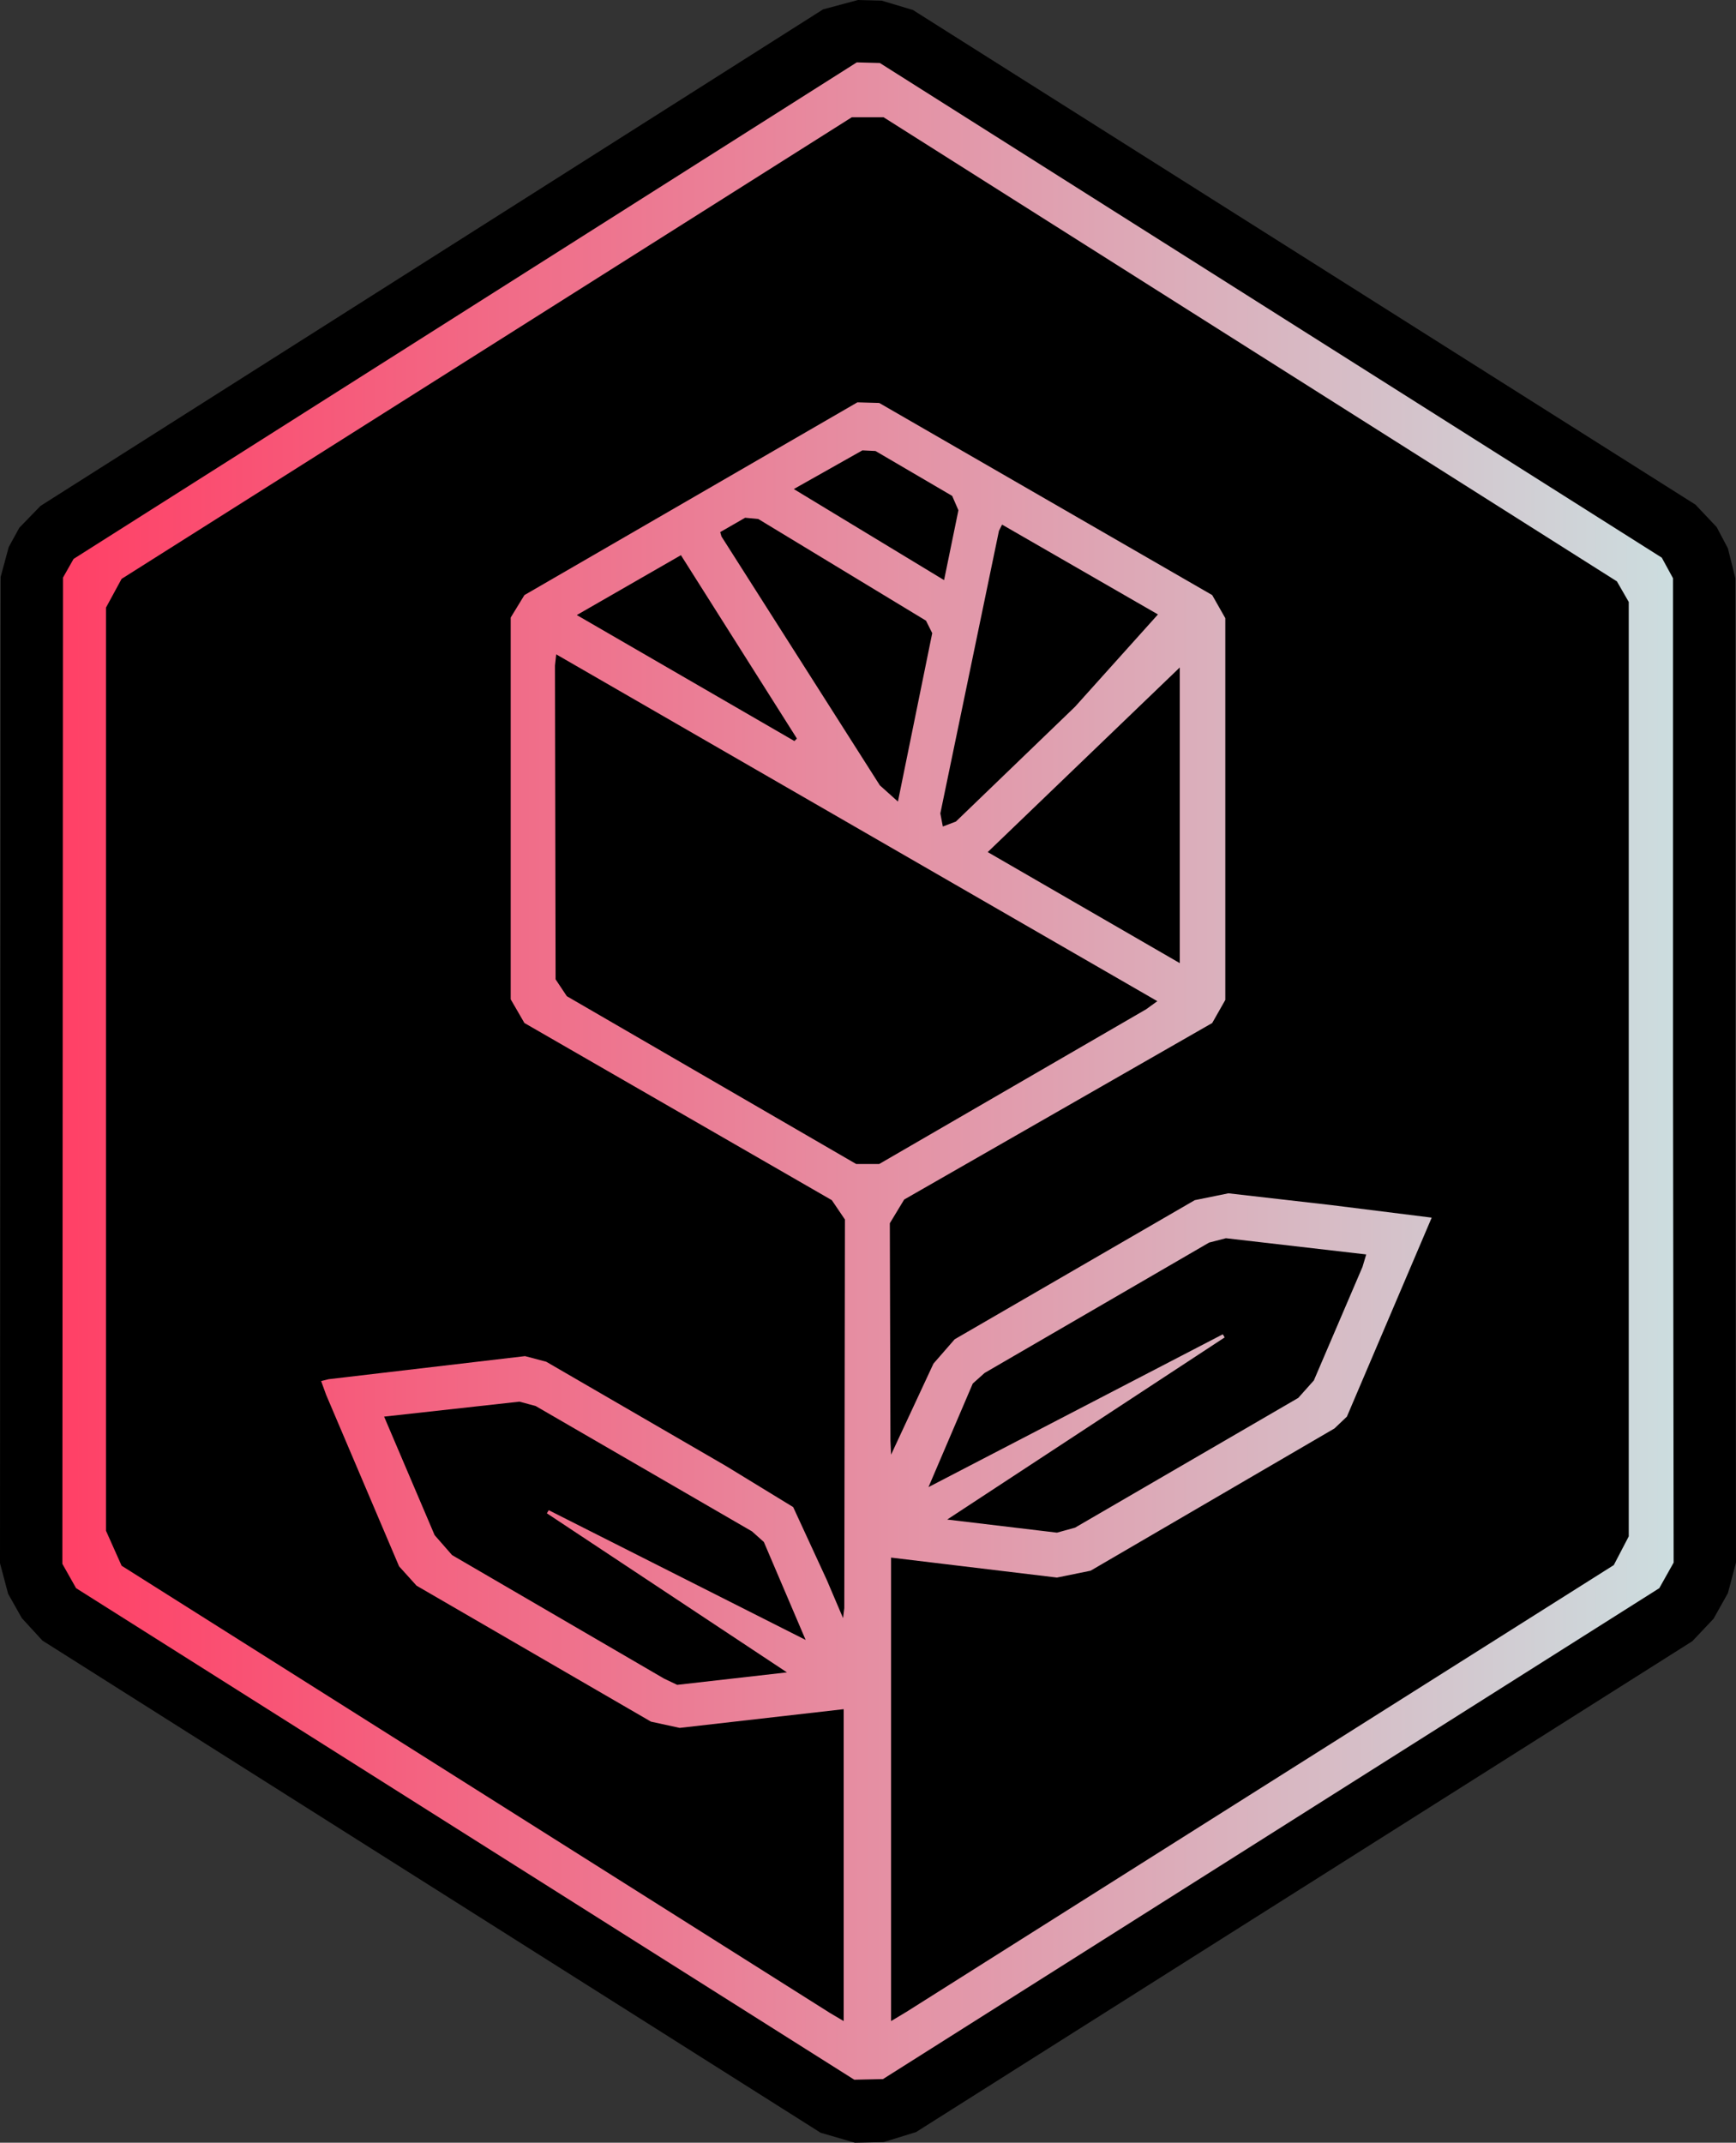 <?xml version="1.0" encoding="utf-8"?>
<!-- Generator: Adobe Illustrator 19.0.0, SVG Export Plug-In . SVG Version: 6.00 Build 0)  -->
<svg version="1.1" baseProfile="basic" xmlns="http://www.w3.org/2000/svg" xmlns:xlink="http://www.w3.org/1999/xlink" x="0px"
	 y="0px" viewBox="0 0 278.4 343.5" xml:space="preserve">
<rect x="0" y="0" width="278.4" height="343.5" fill="#333333" stroke="none"/>
<style type="text/css">
	.st0{display:none;}
	.st1{display:inline;}
	.st2{display:inline;fill:#F2F2F2;stroke:url(#XMLID_687_);stroke-width:8;stroke-linejoin:bevel;stroke-miterlimit:10;}
	.st3{display:inline;fill:#1FFF59;}
	.st4{display:inline;fill:#00A3BF;}
	.st5{fill:#FF0644;stroke:#FF0644;stroke-width:5;stroke-miterlimit:10;}
	.st6{display:inline;fill:#00A3BF;stroke:#00A3BF;stroke-width:5;stroke-miterlimit:10;}
	.st7{display:inline;fill:#1FFF59;stroke:#1FFF59;stroke-width:5;stroke-miterlimit:10;}
	.st8{display:inline;fill:#FF0466;stroke:#FF0466;stroke-width:5;stroke-miterlimit:10;}
	.st9{display:inline;fill:#FF0466;}
	.st10{display:inline;fill:#FFFFFF;}
	.st11{display:inline;fill:#FF0000;}
	.st12{display:inline;fill:url(#XMLID_688_);}
	.st13{fill:url(#XMLID_689_);}
	.st14{fill:#FFFFFF;}
	.st15{fill:url(#XMLID_690_);}
	.st16{fill:url(#XMLID_691_);}
	.st17{fill:url(#XMLID_692_);}
	.st18{fill:url(#XMLID_693_);}
	.st19{fill:url(#XMLID_694_);}
	.st20{fill:url(#XMLID_695_);}
	.st21{fill:url(#XMLID_696_);}
	.st22{fill:url(#XMLID_697_);}
	.st23{fill:url(#XMLID_698_);}
	.st24{fill:url(#XMLID_699_);}
	.st25{fill:url(#XMLID_700_);}
	.st26{fill:url(#XMLID_701_);}
</style>
<g id="Layer_2" class="st0">
	<path id="XMLID_53_" class="st1" d="M2157.5-1028.7h-94.2c-24.5,0-44.3-19.8-44.3-44.3v-134.4c0-24.5,19.8-44.3,44.3-44.3h94.2
		c24.5,0,44.3,19.8,44.3,44.3v134.4C2201.8-1048.5,2182-1028.7,2157.5-1028.7z"/>
	<rect id="XMLID_54_" x="2104.9" y="-1043.4" class="st1" width="7.6" height="55.2"/>
	<linearGradient id="XMLID_687_" gradientUnits="userSpaceOnUse" x1="2108.816" y1="-1323.613" x2="2108.816" y2="-959.183">
		<stop  offset="0" style="stop-color:#FF0466"/>
		<stop  offset="9.677419e-002" style="stop-color:#FE0D67"/>
		<stop  offset="1" style="stop-color:#EDFF76"/>
	</linearGradient>
	<polygon id="XMLID_65_" class="st2" points="1959.8,-1230.8 2108.8,-1320.2 2257.8,-1230.8 2257.8,-1052 2108.8,-962.6 
		1959.8,-1052 	"/>
</g>
<g id="Layer_1" class="st0">
	<g id="XMLID_13_">
		<path id="XMLID_7_" class="st3" d="M-1325.8-1432.4c2.8-28.7,5.5-57.4,8.3-86.1c16.6-3.6,33.1-7.1,49.7-10.7v10.4
			c-13.8,2.8-27.6,5.5-41.4,8.3c2,7,4,14,6,21c10.3,1.1,20.7,2.3,31,3.4v10.4c-11.9,3.2-23.8,6.3-35.7,9.5
			c-2.1,11.2-4.2,22.5-6.2,33.7H-1325.8z"/>
		<path id="XMLID_6_" class="st4" d="M-1351.8-1494.4c2.8-28.7,5.5-57.4,8.3-86.1c16.6-3.6,33.1-7.1,49.7-10.7v10.4
			c-13.8,2.8-27.6,5.5-41.4,8.3c2,7,4,14,6,21c10.3,1.1,20.7,2.3,31,3.4v10.4c-11.9,3.2-23.8,6.3-35.7,9.5
			c-2.1,11.2-4.2,22.5-6.2,33.7H-1351.8z"/>
		<g id="XMLID_10_" class="st1">
			<path id="XMLID_11_" class="st5" d="M-1446.3-1445.5l-35-94c6-3.7,12-7.4,18.1-11.2c7,28.9,14,57.8,20.9,86.8
				c3.6,5.3,7.2,10.6,10.7,15.9c1.2-32.1,2.5-64.2,3.7-96.3c5.5,2.4,11.1,4.9,16.6,7.3c7,20.8,14,41.6,21,62.3
				c2.4-3.1,4.9-6.2,7.3-9.3c3.2-16.6,6.4-33.1,9.7-49.7c4-5.5,8-11,12-16.6l-17.7,98.7l-12,1.1l-28.1-74.9l-0.8,0.1
				c-2.8,27.1-5.6,54.2-8.3,81.3C-1434.2-1444.5-1440.3-1445-1446.3-1445.5z"/>
		</g>
		<path id="XMLID_3_" class="st6" d="M-1373.5-1565.5c0.1,1.4-10.7,0.2-16.3,6.5c-4.8,5.4-3.8,14-4.2,14c-0.4,0,1.6-6.6-1.2-11.7
			c-4.5-8.1-19.4-8.4-19.3-8.8c0.1-0.4,14.7,4.7,20-0.8c5.2-5.5-0.6-19.4,0.5-19.7c1.1-0.3,3.1,14,12.5,18.3
			C-1377.6-1565.9-1373.6-1566.3-1373.5-1565.5z"/>
		<path id="XMLID_4_" class="st7" d="M-1390.5-1432.5c0.1,1.4-10.7,0.2-16.3,6.5c-4.8,5.4-3.8,14-4.2,14c-0.4,0,1.6-6.6-1.2-11.7
			c-4.5-8.1-19.4-8.4-19.3-8.8c0.1-0.4,14.7,4.7,20-0.8c5.2-5.5-0.6-19.4,0.5-19.7c1.1-0.3,3.1,14,12.5,18.3
			C-1394.6-1432.9-1390.6-1433.3-1390.5-1432.5z"/>
		<path id="XMLID_5_" class="st8" d="M-1328.5-1462.5c0.1,1.4-10.7,0.2-16.3,6.5c-4.8,5.4-3.8,14-4.2,14c-0.4,0,1.6-6.6-1.2-11.7
			c-4.5-8.1-19.4-8.4-19.3-8.8c0.1-0.4,14.7,4.7,20-0.8c5.2-5.5-0.6-19.4,0.5-19.7c1.1-0.3,3.1,14,12.5,18.3
			C-1332.6-1462.9-1328.6-1463.3-1328.5-1462.5z"/>
	</g>
	<polygon id="XMLID_64_" class="st9" points="1979,-1589 1526,-1589 1526,-2042 1979,-2042 1979,-1589 	"/>
	<path id="XMLID_149_" class="st9" d="M2110.9-592.8l0.1,78.4l-2.3,4.1l-124.5,78.7l-4.6,0.1l-124.7-78.9l-2.2-3.9l0.1-158.1l1.7-3
		l125.6-79.5l3.7,0.1l125.4,79.3l1.8,3.3L2110.9-592.8L2110.9-592.8z M1985.5-515.2v74.3l2.5-1.5l113.4-71.6l2.4-4.6l0-149.8
		l-1.9-3.3l-117.7-74.4l-5.1,0l-117.1,74l-2.5,4.6l0,148l2.5,5.6l113.6,71.7l2.2,1.3v-49.9l-26.3,3l-4.6-1l-37.6-21.8l-2.8-3.1
		l-11.7-27.5l-0.8-2.2l1.2-0.3l31.5-3.7l3.4,0.9l28.8,16.7l10.8,6.6l5.4,11.7l2.6,6.1l0.2-1.6l0.1-62.3l-2.1-3.1l-49.4-28.5
		l-2.2-3.8l0-61.2l2.2-3.6l53.4-30.9l3.5,0.1l53.4,30.8l2.1,3.7l0,61.2l-2.1,3.7l-49.4,28.5l-2.3,3.8l0.1,34.9l0.1,2.2l6.8-14.6
		l3.4-3.9l38.5-22.3l5.4-1.1l16.6,1.9l16,2l-13.6,31.9l-2,1.9l-39.1,22.8l-5.4,1.1L1985.5-515.2L1985.5-515.2z M1931.8-660.1
		l-0.2,1.8l0.1,50.3l1.8,2.7l46.4,26.9l3.7,0l42.8-24.8l1.8-1.3L1931.8-660.1L1931.8-660.1z M1994.5-521.3l17.6,2.1l2.9-0.8
		l35.8-20.8l2.5-2.8l7.8-18.2l0.6-2l-22.5-2.6l-2.7,0.7l-36,20.9l-1.9,1.7l-7.1,16.6l47.2-24.5l0.3,0.5L1994.5-521.3L1994.5-521.3z
		 M1904.2-537.8l8.1,19l2.8,3.2l34,19.8l2.1,1l17.6-2l-38.5-25.5l0.3-0.5l41.2,20.8l-6.7-15.7l-1.9-1.7l-34.7-20.1l-2.6-0.7
		L1904.2-537.8L1904.2-537.8z M2028.3-666.4l-25-14.4l-0.5,1l-9.4,45.3l0.4,2.1l2.1-0.8l19.1-18.4L2028.3-666.4L2028.3-666.4z
		 M2031.8-657.9l-30.8,29.6l30.8,17.8V-657.9L2031.8-657.9z M1958.1-679.6l0.2,0.7l25.4,39.9l2.9,2.6l5.5-27l-1-2l-26.9-16.3
		l-2.1-0.2L1958.1-679.6L1958.1-679.6z M1935.1-666.3l34.9,20.2l0.4-0.4l-18.7-29.3L1935.1-666.3L1935.1-666.3z M1993.9-671.9
		l2.3-11.2l-1-2.3l-12.3-7.2l-2.1-0.1l-11,6.2L1993.9-671.9L1993.9-671.9z"/>
	<polygon id="XMLID_148_" class="st10" points="1985.5,-515.2 2011.8,-512 2017.2,-513.1 2056.4,-535.9 2058.4,-537.8 
		2071.9,-569.7 2056,-571.7 2039.4,-573.6 2034.1,-572.5 1995.6,-550.1 1992.2,-546.2 1985.4,-531.6 1985.3,-533.9 1985.2,-568.8 
		1987.6,-572.6 2037,-601 2039.1,-604.7 2039.1,-665.9 2037,-669.6 1983.6,-700.4 1980.1,-700.5 1926.6,-669.6 1924.4,-666 
		1924.4,-604.8 1926.7,-600.9 1976.1,-572.5 1978.2,-569.4 1978.2,-507.1 1978,-505.5 1975.4,-511.6 1969.9,-523.4 1959.2,-530 
		1930.3,-546.7 1926.9,-547.6 1895.4,-543.9 1894.2,-543.6 1895,-541.4 1906.7,-513.8 1909.5,-510.7 1947.1,-488.9 1951.7,-487.9 
		1978,-490.9 1978,-440.9 1975.8,-442.3 1862.2,-514 1859.7,-519.6 1859.7,-667.5 1862.1,-672.1 1979.2,-746.1 1984.3,-746.2 
		2102,-671.7 2103.8,-668.4 2103.8,-518.6 2101.4,-514.1 1988,-442.4 1985.5,-440.9 1985.5,-515.2 	"/>
	<polygon id="XMLID_147_" class="st10" points="1931.8,-660.1 2028.3,-604.4 2026.4,-603.1 1983.6,-578.4 1979.9,-578.4 
		1933.5,-605.3 1931.7,-608 1931.6,-658.2 1931.8,-660.1 	"/>
	<polygon id="XMLID_146_" class="st10" points="1994.5,-521.3 2039,-550.5 2038.7,-551 1991.5,-526.6 1998.5,-543.2 2000.4,-544.9 
		2036.4,-565.8 2039.1,-566.5 2061.6,-563.9 2060.9,-561.8 2053.2,-543.6 2050.7,-540.8 2014.9,-520 2012,-519.2 1994.5,-521.3 	"/>
	<polygon id="XMLID_145_" class="st10" points="1904.2,-537.8 1925.8,-540.4 1928.5,-539.6 1963.1,-519.5 1965,-517.8 
		1971.7,-502.1 1930.5,-522.9 1930.2,-522.4 1968.8,-496.9 1951.1,-494.9 1949,-495.9 1915.1,-515.7 1912.3,-518.8 1904.2,-537.8 	
		"/>
	<polygon id="XMLID_144_" class="st10" points="2028.3,-666.4 2015.1,-651.7 1996,-633.3 1993.8,-632.4 1993.4,-634.5 
		2002.8,-679.8 2003.3,-680.8 2028.3,-666.4 	"/>
	<polygon id="XMLID_143_" class="st10" points="2031.8,-657.9 2031.8,-610.5 2001,-628.3 2031.8,-657.9 	"/>
	<polygon id="XMLID_142_" class="st10" points="1958.1,-679.6 1962.1,-681.8 1964.2,-681.6 1991.1,-665.4 1992.1,-663.4 
		1986.6,-636.4 1983.7,-639 1958.3,-678.9 1958.1,-679.6 	"/>
	<polygon id="XMLID_141_" class="st10" points="1935.1,-666.3 1951.8,-676 1970.4,-646.6 1970,-646.2 1935.1,-666.3 	"/>
	<polygon id="XMLID_140_" class="st10" points="1993.9,-671.9 1969.9,-686.4 1980.9,-692.7 1982.9,-692.6 1995.3,-685.4 
		1996.2,-683.1 1993.9,-671.9 	"/>
	<path id="XMLID_75_" class="st10" d="M1753.9-1700.7v89.4l-0.4,55.3l273.7,25.3l96.9-312.9l-8.4-178.1l-84.2-52.9l-253.3-6.6
		l-128.1,24.7l-181.1-4.2l-81.8,98.1l58.4,154.6l48.1,255.1l250.9-6.6l0.4-51.7v-60.1l-31.7,3.7l-5.5-1.2l-45.2-26.3l-3.4-3.8
		l-14.1-33.1l-0.9-2.6l1.4-0.4l38-4.5l4.1,1.1l34.7,20.1l13,8l6.5,14.1l3.2,7.4l0.3-1.9l0.1-74.9l-2.6-3.7l-59.5-34.2l-2.7-4.6
		l0-73.7l2.6-4.4l64.3-37.1l4.2,0.1l64.3,37.1l2.5,4.4l0,73.7l-2.6,4.4l-59.4,34.2l-2.8,4.6l0.1,42l0.1,2.7l8.1-17.5l4.1-4.7
		l46.3-26.9l6.4-1.3l19.9,2.3l19.2,2.4l-16.3,38.4l-2.4,2.3l-47.1,27.4l-6.5,1.3L1753.9-1700.7L1753.9-1700.7z M1689.3-1875
		l-0.3,2.2l0.1,60.5l2.2,3.2l55.8,32.4l4.5,0l51.5-29.8l2.2-1.5L1689.3-1875L1689.3-1875L1689.3-1875z M1764.6-1708l21.2,2.5l3.5-1
		l43.1-25l3-3.4l9.3-21.9l0.8-2.5l-27-3.2l-3.2,0.9l-43.3,25.2l-2.3,2l-8.5,20l56.9-29.4l0.3,0.6L1764.6-1708L1764.6-1708
		L1764.6-1708z M1656-1727.9l9.7,22.8l3.3,3.8l40.9,23.8l2.5,1.1l21.2-2.4l-46.4-30.6l0.4-0.6l49.5,25l-8.1-19l-2.2-2l-41.7-24.2
		l-3.2-0.9L1656-1727.9L1656-1727.9L1656-1727.9z M1805.4-1882.7l-30.1-17.4l-0.6,1.2l-11.3,54.5l0.5,2.5l2.6-1l23-22.2
		L1805.4-1882.7L1805.4-1882.7L1805.4-1882.7z M1809.6-1872.4l-37.1,35.6l37.1,21.4V-1872.4L1809.6-1872.4L1809.6-1872.4z
		 M1720.9-1898.5l0.2,0.9l30.6,48l3.5,3.1l6.7-32.5l-1.2-2.4l-32.4-19.6l-2.5-0.3L1720.9-1898.5L1720.9-1898.5L1720.9-1898.5z
		 M1693.2-1882.6l42,24.3l0.5-0.5l-22.4-35.3L1693.2-1882.6L1693.2-1882.6L1693.2-1882.6z M1764-1889.3l2.8-13.5l-1.1-2.7l-14.8-8.6
		l-2.5-0.2l-13.2,7.5L1764-1889.3L1764-1889.3L1764-1889.3z"/>
	<polygon id="XMLID_113_" class="st11" points="1473.6,-803.8 1499.9,-800.6 1505.3,-801.7 1544.4,-824.5 1546.4,-826.4 
		1560,-858.3 1544,-860.2 1527.5,-862.1 1522.1,-861.1 1483.6,-838.7 1480.2,-834.8 1473.5,-820.2 1473.4,-822.4 1473.3,-857.3 
		1475.6,-861.2 1525,-889.6 1527.2,-893.3 1527.1,-954.5 1525.1,-958.2 1471.6,-989 1468.1,-989.1 1414.7,-958.2 1412.5,-954.6 
		1412.5,-893.4 1414.8,-889.5 1464.2,-861.1 1466.3,-858 1466.3,-795.7 1466,-794.1 1463.4,-800.2 1458,-812 1447.2,-818.6 
		1418.4,-835.3 1415,-836.2 1383.5,-832.5 1382.3,-832.2 1383.1,-830 1394.8,-802.4 1397.6,-799.3 1435.2,-777.5 1439.8,-776.4 
		1466.1,-779.5 1466.1,-729.5 1463.9,-730.8 1350.3,-802.6 1347.8,-808.2 1347.8,-956.1 1350.2,-960.7 1467.3,-1034.7 
		1472.3,-1034.8 1590.1,-960.3 1591.9,-957 1591.9,-807.2 1589.5,-802.6 1476.1,-731 1473.6,-729.5 1473.6,-803.8 	"/>
	<polygon id="XMLID_111_" class="st11" points="1419.9,-948.7 1516.3,-893 1514.5,-891.7 1471.7,-867 1467.9,-867 1421.5,-893.9 
		1419.7,-896.6 1419.7,-946.8 1419.9,-948.7 	"/>
	<polygon id="XMLID_109_" class="st11" points="1482.5,-809.9 1527.1,-839.1 1526.8,-839.6 1479.5,-815.2 1486.6,-831.8 
		1488.5,-833.4 1524.5,-854.3 1527.2,-855.1 1549.6,-852.4 1549,-850.4 1541.2,-832.2 1538.8,-829.4 1503,-808.6 1500.1,-807.8 
		1482.5,-809.9 	"/>
	<polygon id="XMLID_107_" class="st11" points="1392.3,-826.4 1413.9,-829 1416.5,-828.2 1451.2,-808.1 1453.1,-806.4 
		1459.8,-790.7 1418.6,-811.5 1418.3,-810.9 1456.8,-785.5 1439.2,-783.5 1437.1,-784.5 1403.1,-804.2 1400.4,-807.4 1392.3,-826.4 
			"/>
	<polygon id="XMLID_105_" class="st11" points="1516.4,-955 1503.2,-940.3 1484,-921.9 1481.9,-921 1481.5,-923.1 1490.9,-968.4 
		1491.4,-969.4 1516.4,-955 	"/>
	<polygon id="XMLID_100_" class="st11" points="1519.9,-946.5 1519.9,-899.1 1489.1,-916.9 1519.9,-946.5 	"/>
	<polygon id="XMLID_98_" class="st11" points="1446.2,-968.2 1450.1,-970.4 1452.2,-970.2 1479.2,-954 1480.2,-951.9 1474.7,-924.9 
		1471.8,-927.5 1446.4,-967.5 1446.2,-968.2 	"/>
	<polygon id="XMLID_96_" class="st11" points="1423.2,-954.9 1439.8,-964.5 1458.5,-935.2 1458.1,-934.8 1423.2,-954.9 	"/>
	<polygon id="XMLID_94_" class="st11" points="1482,-960.5 1458,-975 1468.9,-981.3 1471,-981.2 1483.3,-974 1484.3,-971.7 
		1482,-960.5 	"/>
	<path id="XMLID_93_" class="st11" d="M1506.6-588"/>
	<path id="XMLID_92_" class="st11" d="M1449.8-488.5"/>
	<linearGradient id="XMLID_688_" gradientUnits="userSpaceOnUse" x1="1986.701" y1="-1140.66" x2="2230.858" y2="-1140.66">
		<stop  offset="0" style="stop-color:#FF0466"/>
		<stop  offset="9.677419e-002" style="stop-color:#FE0D67"/>
		<stop  offset="1" style="stop-color:#EDFF76"/>
	</linearGradient>
	<polygon id="XMLID_91_" class="st12" points="2112.5,-1062.3 2138.8,-1059.1 2144.2,-1060.2 2183.4,-1083 2185.4,-1084.9 
		2199,-1116.8 2183,-1118.8 2166.4,-1120.7 2161.1,-1119.6 2122.6,-1097.2 2119.2,-1093.3 2112.4,-1078.7 2112.3,-1081 
		2112.3,-1115.9 2114.6,-1119.7 2164,-1148.1 2166.1,-1151.8 2166.1,-1213 2164,-1216.7 2110.6,-1247.5 2107.1,-1247.6 
		2053.6,-1216.7 2051.5,-1213.1 2051.5,-1151.9 2053.7,-1148 2103.1,-1119.6 2105.3,-1116.5 2105.2,-1054.2 2105,-1052.6 
		2102.4,-1058.7 2096.9,-1070.5 2086.2,-1077.1 2057.3,-1093.8 2054,-1094.7 2022.4,-1091 2021.2,-1090.7 2022,-1088.5 
		2033.7,-1060.9 2036.5,-1057.8 2074.1,-1036 2078.7,-1035 2105,-1038 2105,-988 2102.8,-989.4 1989.2,-1061.1 1986.7,-1066.7 
		1986.7,-1214.6 1989.2,-1219.2 2106.2,-1293.2 2111.3,-1293.3 2229,-1218.8 2230.9,-1215.5 2230.9,-1065.7 2228.4,-1061.2 
		2115,-989.5 2112.5,-988 2112.5,-1062.3 	"/>
	<polygon id="XMLID_66_" class="st9" points="2058.8,-1207.2 2155.3,-1151.5 2153.4,-1150.2 2110.6,-1125.5 2106.9,-1125.5 
		2060.5,-1152.4 2058.7,-1155.1 2058.6,-1205.3 2058.8,-1207.2 	"/>
	<polygon id="XMLID_63_" class="st9" points="2121.5,-1068.4 2166,-1097.6 2165.7,-1098.1 2118.5,-1073.7 2125.5,-1090.3 
		2127.4,-1092 2163.5,-1112.9 2166.1,-1113.6 2188.6,-1111 2187.9,-1108.9 2180.2,-1090.7 2177.7,-1087.9 2141.9,-1067.1 
		2139.1,-1066.3 2121.5,-1068.4 	"/>
	<polygon id="XMLID_62_" class="st9" points="2031.2,-1084.9 2052.8,-1087.5 2055.5,-1086.7 2090.1,-1066.6 2092,-1064.9 
		2098.7,-1049.2 2057.5,-1070 2057.2,-1069.5 2095.8,-1044 2078.1,-1042 2076,-1043 2042.1,-1062.7 2039.3,-1065.9 2031.2,-1084.9 	
		"/>
	<polygon id="XMLID_61_" class="st9" points="2155.3,-1213.5 2142.1,-1198.8 2123,-1180.4 2120.9,-1179.5 2120.4,-1181.6 
		2129.8,-1226.9 2130.3,-1227.9 2155.3,-1213.5 	"/>
	<polygon id="XMLID_60_" class="st9" points="2158.8,-1205 2158.8,-1157.6 2128,-1175.4 2158.8,-1205 	"/>
	<polygon id="XMLID_59_" class="st9" points="2085.1,-1226.7 2089.1,-1228.9 2091.2,-1228.7 2118.1,-1212.5 2119.1,-1210.5 
		2113.6,-1183.5 2110.7,-1186.1 2085.3,-1226 2085.1,-1226.7 	"/>
	<polygon id="XMLID_58_" class="st9" points="2062.1,-1213.4 2078.8,-1223.1 2097.4,-1193.7 2097,-1193.3 2062.1,-1213.4 	"/>
	<polygon id="XMLID_57_" class="st9" points="2121,-1219 2096.9,-1233.5 2107.9,-1239.8 2110,-1239.7 2122.3,-1232.5 
		2123.2,-1230.2 2121,-1219 	"/>
	<path id="XMLID_46_" class="st9" d="M1930.3-1582.6h-362v-362h362V-1582.6L1930.3-1582.6z M1575.6-1589.9h347.5v-347.5h-347.5
		V-1589.9L1575.6-1589.9z"/>
	<rect id="XMLID_45_" x="1542.3" y="-1985.7" class="st10" width="60" height="408.5"/>
	<rect id="XMLID_49_" x="1529.8" y="-1996.2" class="st10" width="432" height="62.5"/>
	<rect id="XMLID_50_" x="1907.3" y="-2016.2" class="st10" width="103" height="444.5"/>
	<rect id="XMLID_51_" x="1753.7" y="-1601.2" class="st10" width="201.1" height="52.5"/>
	<rect id="XMLID_52_" x="1553.5" y="-1631" class="st10" width="191.1" height="77.7"/>
</g>
<g id="Layer_3">
	<linearGradient id="XMLID_689_" gradientUnits="userSpaceOnUse" x1="-1407" y1="-900.269" x2="-1128.631" y2="-900.269">
		<stop  offset="0" style="stop-color:#FF0466"/>
		<stop  offset="9.677419e-002" style="stop-color:#FE0D67"/>
		<stop  offset="1" style="stop-color:#EDFF76"/>
	</linearGradient>
	<polygon id="XMLID_31_" class="st13" points="-1275.4,-730.1 -1400.2,-809 -1403.5,-812.6 -1405.7,-816.5 -1407,-821.4 
		-1406.9,-979.5 -1405.6,-984.3 -1403.9,-987.4 -1400.5,-990.9 -1275,-1070.5 -1269.4,-1072 -1265.6,-1071.9 -1260.6,-1070.4 
		-1135.1,-991.1 -1131.7,-987.5 -1129.9,-984.1 -1128.7,-979.3 -1128.7,-899.9 -1128.6,-821.5 -1129.9,-816.6 -1132.2,-812.5 
		-1135.6,-808.9 -1260.1,-730.2 -1265.3,-728.6 -1269.9,-728.5 	"/>
	<path id="XMLID_55_" class="st14" d="M-1138.7-899.9l0.1,78.4l-2.3,4.1l-124.5,78.7l-4.6,0.1l-124.7-78.9l-2.2-3.9l0.1-158.1l1.7-3
		l125.6-79.5l3.7,0.1l125.4,79.3l1.8,3.3L-1138.7-899.9L-1138.7-899.9z M-1264.1-822.3v74.3l2.5-1.5l113.4-71.6l2.4-4.6l0-149.8
		l-1.9-3.3l-117.7-74.4l-5.1,0l-117.1,74l-2.5,4.6l0,148l2.5,5.6l113.6,71.7l2.2,1.3V-798l-26.3,3l-4.6-1l-37.6-21.8l-2.8-3.1
		l-11.7-27.5l-0.8-2.2l1.2-0.3l31.5-3.7l3.4,0.9l28.8,16.7l10.8,6.6l5.4,11.7l2.6,6.1l0.2-1.6l0.1-62.3l-2.1-3.1l-49.4-28.5
		l-2.2-3.8l0-61.2l2.2-3.6l53.4-30.9l3.5,0.1l53.4,30.8l2.1,3.7l0,61.2l-2.1,3.7l-49.4,28.5l-2.3,3.8l0.1,34.9l0.1,2.2l6.8-14.6
		l3.4-3.9l38.5-22.3l5.4-1.1l16.6,1.9l16,2l-13.6,31.9l-2,1.9l-39.1,22.8l-5.4,1.1L-1264.1-822.3L-1264.1-822.3z M-1317.8-967.1
		l-0.2,1.8l0.1,50.3l1.8,2.7l46.4,26.9l3.7,0l42.8-24.8l1.8-1.3L-1317.8-967.1L-1317.8-967.1z M-1255.1-828.4l17.6,2.1l2.9-0.8
		l35.8-20.8l2.5-2.8l7.8-18.2l0.6-2l-22.5-2.6l-2.7,0.7l-36,20.9l-1.9,1.7l-7.1,16.6l47.2-24.5l0.3,0.5L-1255.1-828.4L-1255.1-828.4
		z M-1345.4-844.9l8.1,19l2.8,3.2l34,19.8l2.1,1l17.6-2l-38.5-25.5l0.3-0.5l41.2,20.8l-6.7-15.7l-1.9-1.7l-34.7-20.1l-2.6-0.7
		L-1345.4-844.9L-1345.4-844.9z M-1221.3-973.5l-25-14.4l-0.5,1l-9.4,45.3l0.4,2.1l2.1-0.8l19.1-18.4L-1221.3-973.5L-1221.3-973.5z
		 M-1217.8-965l-30.8,29.6l30.8,17.8V-965L-1217.8-965z M-1291.5-986.7l0.2,0.7l25.4,39.9l2.9,2.6l5.5-27l-1-2l-26.9-16.3l-2.1-0.2
		L-1291.5-986.7L-1291.5-986.7z M-1314.5-973.4l34.9,20.2l0.4-0.4l-18.7-29.3L-1314.5-973.4L-1314.5-973.4z M-1255.6-979l2.3-11.2
		l-1-2.3l-12.3-7.2l-2.1-0.1l-11,6.2L-1255.6-979L-1255.6-979z"/>
</g>
<g id="Layer_3_copy">
	<polygon id="XMLID_491_" points="-948.4,-727.1 -1073.2,-806 -1076.5,-809.6 -1078.7,-813.5 -1080,-818.4 -1079.9,-976.5 
		-1078.6,-981.3 -1076.9,-984.4 -1073.5,-987.9 -948,-1067.5 -942.4,-1069 -938.6,-1068.9 -933.6,-1067.4 -808.1,-988.1 
		-804.7,-984.5 -802.9,-981.1 -801.7,-976.3 -801.7,-896.9 -801.6,-818.5 -802.9,-813.6 -805.2,-809.5 -808.6,-805.9 -933.1,-727.2 
		-938.3,-725.6 -942.9,-725.5 	"/>
	<linearGradient id="XMLID_690_" gradientUnits="userSpaceOnUse" x1="-1070" y1="-897.269" x2="-811.63" y2="-897.269">
		<stop  offset="0" style="stop-color:#FF0466"/>
		<stop  offset="9.677419e-002" style="stop-color:#FE0D67"/>
		<stop  offset="1" style="stop-color:#EDFF76"/>
	</linearGradient>
	<path id="XMLID_469_" class="st15" d="M-811.7-896.9l0.1,78.4l-2.3,4.1l-124.5,78.7l-4.6,0.1l-124.7-78.9l-2.2-3.9l0.1-158.1l1.7-3
		l125.6-79.5l3.7,0.1l125.4,79.3l1.8,3.3L-811.7-896.9L-811.7-896.9z M-937.1-819.3v74.3l2.5-1.5l113.4-71.6l2.4-4.6l0-149.8
		l-1.9-3.3l-117.7-74.4l-5.1,0l-117.1,74l-2.5,4.6l0,148l2.5,5.6l113.6,71.7l2.2,1.3V-795l-26.3,3l-4.6-1l-37.6-21.8l-2.8-3.1
		l-11.7-27.5l-0.8-2.2l1.2-0.3l31.5-3.7l3.4,0.9l28.8,16.7l10.8,6.6l5.4,11.7l2.6,6.1l0.2-1.6l0.1-62.3l-2.1-3.1l-49.4-28.5
		l-2.2-3.8l0-61.2l2.2-3.6l53.4-30.9l3.5,0.1l53.4,30.8l2.1,3.7l0,61.2l-2.1,3.7l-49.4,28.5l-2.3,3.8l0.1,34.9l0.1,2.2l6.8-14.6
		l3.4-3.9l38.5-22.3l5.4-1.1l16.6,1.9l16,2l-13.6,31.9l-2,1.9l-39.1,22.8l-5.4,1.1L-937.1-819.3L-937.1-819.3z M-990.8-964.1
		l-0.2,1.8l0.1,50.3l1.8,2.7l46.4,26.9l3.7,0l42.8-24.8l1.8-1.3L-990.8-964.1L-990.8-964.1z M-928.1-825.4l17.6,2.1l2.9-0.8
		l35.8-20.8l2.5-2.8l7.8-18.2l0.6-2l-22.5-2.6l-2.7,0.7l-36,20.9l-1.9,1.7l-7.1,16.6l47.2-24.5l0.3,0.5L-928.1-825.4L-928.1-825.4z
		 M-1018.4-841.9l8.1,19l2.8,3.2l34,19.8l2.1,1l17.6-2l-38.5-25.5l0.3-0.5l41.2,20.8l-6.7-15.7l-1.9-1.7l-34.7-20.1l-2.6-0.7
		L-1018.4-841.9L-1018.4-841.9z M-894.3-970.5l-25-14.4l-0.5,1l-9.4,45.3l0.4,2.1l2.1-0.8l19.1-18.4L-894.3-970.5L-894.3-970.5z
		 M-890.8-962l-30.8,29.6l30.8,17.8V-962L-890.8-962z M-964.5-983.7l0.2,0.7l25.4,39.9l2.9,2.6l5.5-27l-1-2l-26.9-16.3l-2.1-0.2
		L-964.5-983.7L-964.5-983.7z M-987.5-970.4l34.9,20.2l0.4-0.4l-18.7-29.3L-987.5-970.4L-987.5-970.4z M-928.6-976l2.3-11.2l-1-2.3
		l-12.3-7.2l-2.1-0.1l-11,6.2L-928.6-976L-928.6-976z"/>
</g>
<g id="Layer_3_copy_2">
	<polygon id="XMLID_168_" class="st14" points="-616.4,-727.1 -741.2,-806 -744.5,-809.6 -746.7,-813.5 -748,-818.4 -747.9,-976.5 
		-746.6,-981.3 -744.9,-984.4 -741.5,-987.9 -616,-1067.5 -610.4,-1069 -606.6,-1068.9 -601.6,-1067.4 -476.1,-988.1 -472.7,-984.5 
		-470.9,-981.1 -469.7,-976.3 -469.7,-896.9 -469.6,-818.5 -470.9,-813.6 -473.2,-809.5 -476.6,-805.9 -601.1,-727.2 -606.3,-725.6 
		-610.9,-725.5 	"/>
	<linearGradient id="XMLID_691_" gradientUnits="userSpaceOnUse" x1="-738" y1="-897.269" x2="-479.63" y2="-897.269">
		<stop  offset="0" style="stop-color:#FF0466"/>
		<stop  offset="9.677419e-002" style="stop-color:#FE0D67"/>
		<stop  offset="1" style="stop-color:#EDFF76"/>
	</linearGradient>
	<path id="XMLID_14_" class="st16" d="M-479.7-896.9l0.1,78.4l-2.3,4.1l-124.5,78.7l-4.6,0.1l-124.7-78.9l-2.2-3.9l0.1-158.1l1.7-3
		l125.6-79.5l3.7,0.1l125.4,79.3l1.8,3.3L-479.7-896.9L-479.7-896.9z M-605.1-819.3v74.3l2.5-1.5l113.4-71.6l2.4-4.6l0-149.8
		l-1.9-3.3l-117.7-74.4l-5.1,0l-117.1,74l-2.5,4.6l0,148l2.5,5.6l113.6,71.7l2.2,1.3V-795l-26.3,3l-4.6-1l-37.6-21.8l-2.8-3.1
		l-11.7-27.5l-0.8-2.2l1.2-0.3l31.5-3.7l3.4,0.9l28.8,16.7l10.8,6.6l5.4,11.7l2.6,6.1l0.2-1.6l0.1-62.3l-2.1-3.1l-49.4-28.5
		l-2.2-3.8l0-61.2l2.2-3.6l53.4-30.9l3.5,0.1l53.4,30.8l2.1,3.7l0,61.2l-2.1,3.7l-49.4,28.5l-2.3,3.8l0.1,34.9l0.1,2.2l6.8-14.6
		l3.4-3.9l38.5-22.3l5.4-1.1l16.6,1.9l16,2l-13.6,31.9l-2,1.9l-39.1,22.8l-5.4,1.1L-605.1-819.3L-605.1-819.3z M-658.8-964.1
		l-0.2,1.8l0.1,50.3l1.8,2.7l46.4,26.9l3.7,0l42.8-24.8l1.8-1.3L-658.8-964.1L-658.8-964.1z M-596.1-825.4l17.6,2.1l2.9-0.8
		l35.8-20.8l2.5-2.8l7.8-18.2l0.6-2l-22.5-2.6l-2.7,0.7l-36,20.9l-1.9,1.7l-7.1,16.6l47.2-24.5l0.3,0.5L-596.1-825.4L-596.1-825.4z
		 M-686.4-841.9l8.1,19l2.8,3.2l34,19.8l2.1,1l17.6-2l-38.5-25.5l0.3-0.5l41.2,20.8l-6.7-15.7l-1.9-1.7l-34.7-20.1l-2.6-0.7
		L-686.4-841.9L-686.4-841.9z M-562.3-970.5l-25-14.4l-0.5,1l-9.4,45.3l0.4,2.1l2.1-0.8l19.1-18.4L-562.3-970.5L-562.3-970.5z
		 M-558.8-962l-30.8,29.6l30.8,17.8V-962L-558.8-962z M-632.5-983.7l0.2,0.7l25.4,39.9l2.9,2.6l5.5-27l-1-2l-26.9-16.3l-2.1-0.2
		L-632.5-983.7L-632.5-983.7z M-655.5-970.4l34.9,20.2l0.4-0.4l-18.7-29.3L-655.5-970.4L-655.5-970.4z M-596.6-976l2.3-11.2l-1-2.3
		l-12.3-7.2l-2.1-0.1l-11,6.2L-596.6-976L-596.6-976z"/>
</g>
<g id="Layer_3_copy_3">
	<linearGradient id="XMLID_692_" gradientUnits="userSpaceOnUse" x1="-1407" y1="-1306.269" x2="-1128.631" y2="-1306.269">
		<stop  offset="0" style="stop-color:#FF0466"/>
		<stop  offset="0.247" style="stop-color:#00FFE6"/>
		<stop  offset="0.661" style="stop-color:#FD1A68"/>
		<stop  offset="1" style="stop-color:#EDFF76"/>
	</linearGradient>
	<polygon id="XMLID_445_" class="st17" points="-1275.4,-1136.1 -1400.2,-1215 -1403.5,-1218.6 -1405.7,-1222.5 -1407,-1227.4 
		-1406.9,-1385.5 -1405.6,-1390.3 -1403.9,-1393.4 -1400.5,-1396.9 -1275,-1476.5 -1269.4,-1478 -1265.6,-1477.9 -1260.6,-1476.4 
		-1135.1,-1397.1 -1131.7,-1393.5 -1129.9,-1390.1 -1128.7,-1385.3 -1128.7,-1305.9 -1128.6,-1227.5 -1129.9,-1222.6 
		-1132.2,-1218.5 -1135.6,-1214.9 -1260.1,-1136.2 -1265.3,-1134.6 -1269.9,-1134.5 	"/>
	<path id="XMLID_423_" class="st14" d="M-1138.7-1305.9l0.1,78.4l-2.3,4.1l-124.5,78.7l-4.6,0.1l-124.7-78.9l-2.2-3.9l0.1-158.1
		l1.7-3l125.6-79.5l3.7,0.1l125.4,79.3l1.8,3.3L-1138.7-1305.9L-1138.7-1305.9z M-1264.1-1228.3v74.3l2.5-1.5l113.4-71.6l2.4-4.6
		l0-149.8l-1.9-3.3l-117.7-74.4l-5.1,0l-117.1,74l-2.5,4.6l0,148l2.5,5.6l113.6,71.7l2.2,1.3v-49.9l-26.3,3l-4.6-1l-37.6-21.8
		l-2.8-3.1l-11.7-27.5l-0.8-2.2l1.2-0.3l31.5-3.7l3.4,0.9l28.8,16.7l10.8,6.6l5.4,11.7l2.6,6.1l0.2-1.6l0.1-62.3l-2.1-3.1
		l-49.4-28.5l-2.2-3.8l0-61.2l2.2-3.6l53.4-30.9l3.5,0.1l53.4,30.8l2.1,3.7l0,61.2l-2.1,3.7l-49.4,28.5l-2.3,3.8l0.1,34.9l0.1,2.2
		l6.8-14.6l3.4-3.9l38.5-22.3l5.4-1.1l16.6,1.9l16,2l-13.6,31.9l-2,1.9l-39.1,22.8l-5.4,1.1L-1264.1-1228.3L-1264.1-1228.3z
		 M-1317.8-1373.1l-0.2,1.8l0.1,50.3l1.8,2.7l46.4,26.9l3.7,0l42.8-24.8l1.8-1.3L-1317.8-1373.1L-1317.8-1373.1z M-1255.1-1234.4
		l17.6,2.1l2.9-0.8l35.8-20.8l2.5-2.8l7.8-18.2l0.6-2l-22.5-2.6l-2.7,0.7l-36,20.9l-1.9,1.7l-7.1,16.6l47.2-24.5l0.3,0.5
		L-1255.1-1234.4L-1255.1-1234.4z M-1345.4-1250.9l8.1,19l2.8,3.2l34,19.8l2.1,1l17.6-2l-38.5-25.5l0.3-0.5l41.2,20.8l-6.7-15.7
		l-1.9-1.7l-34.7-20.1l-2.6-0.7L-1345.4-1250.9L-1345.4-1250.9z M-1221.3-1379.5l-25-14.4l-0.5,1l-9.4,45.3l0.4,2.1l2.1-0.8
		l19.1-18.4L-1221.3-1379.5L-1221.3-1379.5z M-1217.8-1371l-30.8,29.6l30.8,17.8V-1371L-1217.8-1371z M-1291.5-1392.7l0.2,0.7
		l25.4,39.9l2.9,2.6l5.5-27l-1-2l-26.9-16.3l-2.1-0.2L-1291.5-1392.7L-1291.5-1392.7z M-1314.5-1379.4l34.9,20.2l0.4-0.4l-18.7-29.3
		L-1314.5-1379.4L-1314.5-1379.4z M-1255.6-1385l2.3-11.2l-1-2.3l-12.3-7.2l-2.1-0.1l-11,6.2L-1255.6-1385L-1255.6-1385z"/>
</g>
<g id="Layer_3_copy_4">
	<polygon id="XMLID_284_" points="-948.4,-1133.1 -1073.2,-1212 -1076.5,-1215.6 -1078.7,-1219.5 -1080,-1224.4 -1079.9,-1382.5 
		-1078.6,-1387.3 -1076.9,-1390.4 -1073.5,-1393.9 -948,-1473.5 -942.4,-1475 -938.6,-1474.9 -933.6,-1473.4 -808.1,-1394.1 
		-804.7,-1390.5 -802.9,-1387.1 -801.7,-1382.3 -801.7,-1302.9 -801.6,-1224.5 -802.9,-1219.6 -805.2,-1215.5 -808.6,-1211.9 
		-933.1,-1133.2 -938.3,-1131.6 -942.9,-1131.5 	"/>
	<linearGradient id="XMLID_693_" gradientUnits="userSpaceOnUse" x1="-1070" y1="-1303.269" x2="-811.63" y2="-1303.269">
		<stop  offset="0" style="stop-color:#FF0466"/>
		<stop  offset="0.247" style="stop-color:#00FFE6"/>
		<stop  offset="0.661" style="stop-color:#FD1A68"/>
		<stop  offset="1" style="stop-color:#EDFF76"/>
	</linearGradient>
	<path id="XMLID_262_" class="st18" d="M-811.7-1302.9l0.1,78.4l-2.3,4.1l-124.5,78.7l-4.6,0.1l-124.7-78.9l-2.2-3.9l0.1-158.1
		l1.7-3l125.6-79.5l3.7,0.1l125.4,79.3l1.8,3.3L-811.7-1302.9L-811.7-1302.9z M-937.1-1225.3v74.3l2.5-1.5l113.4-71.6l2.4-4.6
		l0-149.8l-1.9-3.3l-117.7-74.4l-5.1,0l-117.1,74l-2.5,4.6l0,148l2.5,5.6l113.6,71.7l2.2,1.3v-49.9l-26.3,3l-4.6-1l-37.6-21.8
		l-2.8-3.1l-11.7-27.5l-0.8-2.2l1.2-0.3l31.5-3.7l3.4,0.9l28.8,16.7l10.8,6.6l5.4,11.7l2.6,6.1l0.2-1.6l0.1-62.3l-2.1-3.1
		l-49.4-28.5l-2.2-3.8l0-61.2l2.2-3.6l53.4-30.9l3.5,0.1l53.4,30.8l2.1,3.7l0,61.2l-2.1,3.7l-49.4,28.5l-2.3,3.8l0.1,34.9l0.1,2.2
		l6.8-14.6l3.4-3.9l38.5-22.3l5.4-1.1l16.6,1.9l16,2l-13.6,31.9l-2,1.9l-39.1,22.8l-5.4,1.1L-937.1-1225.3L-937.1-1225.3z
		 M-990.8-1370.1l-0.2,1.8l0.1,50.3l1.8,2.7l46.4,26.9l3.7,0l42.8-24.8l1.8-1.3L-990.8-1370.1L-990.8-1370.1z M-928.1-1231.4
		l17.6,2.1l2.9-0.8l35.8-20.8l2.5-2.8l7.8-18.2l0.6-2l-22.5-2.6l-2.7,0.7l-36,20.9l-1.9,1.7l-7.1,16.6l47.2-24.5l0.3,0.5
		L-928.1-1231.4L-928.1-1231.4z M-1018.4-1247.9l8.1,19l2.8,3.2l34,19.8l2.1,1l17.6-2l-38.5-25.5l0.3-0.5l41.2,20.8l-6.7-15.7
		l-1.9-1.7l-34.7-20.1l-2.6-0.7L-1018.4-1247.9L-1018.4-1247.9z M-894.3-1376.5l-25-14.4l-0.5,1l-9.4,45.3l0.4,2.1l2.1-0.8
		l19.1-18.4L-894.3-1376.5L-894.3-1376.5z M-890.8-1368l-30.8,29.6l30.8,17.8V-1368L-890.8-1368z M-964.5-1389.7l0.2,0.7l25.4,39.9
		l2.9,2.6l5.5-27l-1-2l-26.9-16.3l-2.1-0.2L-964.5-1389.7L-964.5-1389.7z M-987.5-1376.4l34.9,20.2l0.4-0.4l-18.7-29.3
		L-987.5-1376.4L-987.5-1376.4z M-928.6-1382l2.3-11.2l-1-2.3l-12.3-7.2l-2.1-0.1l-11,6.2L-928.6-1382L-928.6-1382z"/>
	<polygon id="XMLID_271_" points="-230.4,-681.1 -355.2,-760 -358.5,-763.6 -360.7,-767.5 -362,-772.4 -361.9,-930.5 -360.6,-935.3 
		-358.9,-938.4 -355.5,-941.9 -230,-1021.5 -224.4,-1023 -220.6,-1022.9 -215.6,-1021.4 -90.1,-942.1 -86.7,-938.5 -84.9,-935.1 
		-83.7,-930.3 -83.7,-850.9 -83.6,-772.5 -84.9,-767.6 -87.2,-763.5 -90.6,-759.9 -215.1,-681.2 -220.3,-679.6 -224.9,-679.5 	"/>
	<linearGradient id="XMLID_694_" gradientUnits="userSpaceOnUse" x1="-352" y1="-851.269" x2="-93.63" y2="-851.269">
		<stop  offset="0" style="stop-color:#FF0466"/>
		<stop  offset="0.247" style="stop-color:#00FFE6"/>
		<stop  offset="0.661" style="stop-color:#FD1A68"/>
		<stop  offset="1" style="stop-color:#EDFF76"/>
	</linearGradient>
	<path id="XMLID_26_" class="st19" d="M-93.7-850.9l0.1,78.4l-2.3,4.1l-124.5,78.7l-4.6,0.1l-124.7-78.9l-2.2-3.9l0.1-158.1l1.7-3
		l125.6-79.5l3.7,0.1l125.4,79.3l1.8,3.3L-93.7-850.9L-93.7-850.9z M-219.1-773.3v74.3l2.5-1.5l113.4-71.6l2.4-4.6l0-149.8l-1.9-3.3
		l-117.7-74.4l-5.1,0l-117.1,74l-2.5,4.6l0,148l2.5,5.6l113.6,71.7l2.2,1.3V-749l-26.3,3l-4.6-1l-37.6-21.8l-2.8-3.1l-11.7-27.5
		l-0.8-2.2l1.2-0.3l31.5-3.7l3.4,0.9l28.8,16.7l10.8,6.6l5.4,11.7l2.6,6.1l0.2-1.6l0.1-62.3l-2.1-3.1l-49.4-28.5l-2.2-3.8l0-61.2
		l2.2-3.6l53.4-30.9l3.5,0.1l53.4,30.8l2.1,3.7l0,61.2l-2.1,3.7l-49.4,28.5l-2.3,3.8l0.1,34.9l0.1,2.2l6.8-14.6l3.4-3.9l38.5-22.3
		l5.4-1.1l16.6,1.9l16,2l-13.6,31.9l-2,1.9l-39.1,22.8l-5.4,1.1L-219.1-773.3L-219.1-773.3z M-272.8-918.1l-0.2,1.8l0.1,50.3
		l1.8,2.7l46.4,26.9l3.7,0l42.8-24.8l1.8-1.3L-272.8-918.1L-272.8-918.1z M-210.1-779.4l17.6,2.1l2.9-0.8l35.8-20.8l2.5-2.8
		l7.8-18.2l0.6-2l-22.5-2.6l-2.7,0.7l-36,20.9l-1.9,1.7l-7.1,16.6l47.2-24.5l0.3,0.5L-210.1-779.4L-210.1-779.4z M-300.4-795.9
		l8.1,19l2.8,3.2l34,19.8l2.1,1l17.6-2l-38.5-25.5l0.3-0.5l41.2,20.8l-6.7-15.7l-1.9-1.7l-34.7-20.1l-2.6-0.7L-300.4-795.9
		L-300.4-795.9z M-176.3-924.5l-25-14.4l-0.5,1l-9.4,45.3l0.4,2.1l2.1-0.8l19.1-18.4L-176.3-924.5L-176.3-924.5z M-172.8-916
		l-30.8,29.6l30.8,17.8V-916L-172.8-916z M-246.5-937.7l0.2,0.7l25.4,39.9l2.9,2.6l5.5-27l-1-2l-26.9-16.3l-2.1-0.2L-246.5-937.7
		L-246.5-937.7z M-269.5-924.4l34.9,20.2l0.4-0.4l-18.7-29.3L-269.5-924.4L-269.5-924.4z M-210.6-930l2.3-11.2l-1-2.3l-12.3-7.2
		l-2.1-0.1l-11,6.2L-210.6-930L-210.6-930z"/>
</g>
<g id="Layer_3_copy_5">
	<polygon id="XMLID_353_" class="st14" points="-616.4,-1133.1 -741.2,-1212 -744.5,-1215.6 -746.7,-1219.5 -748,-1224.4 
		-747.9,-1382.5 -746.6,-1387.3 -744.9,-1390.4 -741.5,-1393.9 -616,-1473.5 -610.4,-1475 -606.6,-1474.9 -601.6,-1473.4 
		-476.1,-1394.1 -472.7,-1390.5 -470.9,-1387.1 -469.7,-1382.3 -469.7,-1302.9 -469.6,-1224.5 -470.9,-1219.6 -473.2,-1215.5 
		-476.6,-1211.9 -601.1,-1133.2 -606.3,-1131.6 -610.9,-1131.5 	"/>
	<linearGradient id="XMLID_695_" gradientUnits="userSpaceOnUse" x1="-738" y1="-1303.269" x2="-479.63" y2="-1303.269">
		<stop  offset="0" style="stop-color:#FF0466"/>
		<stop  offset="0.247" style="stop-color:#00FFE6"/>
		<stop  offset="0.661" style="stop-color:#FD1A68"/>
		<stop  offset="1" style="stop-color:#EDFF76"/>
	</linearGradient>
	<path id="XMLID_298_" class="st20" d="M-479.7-1302.9l0.1,78.4l-2.3,4.1l-124.5,78.7l-4.6,0.1l-124.7-78.9l-2.2-3.9l0.1-158.1
		l1.7-3l125.6-79.5l3.7,0.1l125.4,79.3l1.8,3.3L-479.7-1302.9L-479.7-1302.9z M-605.1-1225.3v74.3l2.5-1.5l113.4-71.6l2.4-4.6
		l0-149.8l-1.9-3.3l-117.7-74.4l-5.1,0l-117.1,74l-2.5,4.6l0,148l2.5,5.6l113.6,71.7l2.2,1.3v-49.9l-26.3,3l-4.6-1l-37.6-21.8
		l-2.8-3.1l-11.7-27.5l-0.8-2.2l1.2-0.3l31.5-3.7l3.4,0.9l28.8,16.7l10.8,6.6l5.4,11.7l2.6,6.1l0.2-1.6l0.1-62.3l-2.1-3.1
		l-49.4-28.5l-2.2-3.8l0-61.2l2.2-3.6l53.4-30.9l3.5,0.1l53.4,30.8l2.1,3.7l0,61.2l-2.1,3.7l-49.4,28.5l-2.3,3.8l0.1,34.9l0.1,2.2
		l6.8-14.6l3.4-3.9l38.5-22.3l5.4-1.1l16.6,1.9l16,2l-13.6,31.9l-2,1.9l-39.1,22.8l-5.4,1.1L-605.1-1225.3L-605.1-1225.3z
		 M-658.8-1370.1l-0.2,1.8l0.1,50.3l1.8,2.7l46.4,26.9l3.7,0l42.8-24.8l1.8-1.3L-658.8-1370.1L-658.8-1370.1z M-596.1-1231.4
		l17.6,2.1l2.9-0.8l35.8-20.8l2.5-2.8l7.8-18.2l0.6-2l-22.5-2.6l-2.7,0.7l-36,20.9l-1.9,1.7l-7.1,16.6l47.2-24.5l0.3,0.5
		L-596.1-1231.4L-596.1-1231.4z M-686.4-1247.9l8.1,19l2.8,3.2l34,19.8l2.1,1l17.6-2l-38.5-25.5l0.3-0.5l41.2,20.8l-6.7-15.7
		l-1.9-1.7l-34.7-20.1l-2.6-0.7L-686.4-1247.9L-686.4-1247.9z M-562.3-1376.5l-25-14.4l-0.5,1l-9.4,45.3l0.4,2.1l2.1-0.8l19.1-18.4
		L-562.3-1376.5L-562.3-1376.5z M-558.8-1368l-30.8,29.6l30.8,17.8V-1368L-558.8-1368z M-632.5-1389.7l0.2,0.7l25.4,39.9l2.9,2.6
		l5.5-27l-1-2l-26.9-16.3l-2.1-0.2L-632.5-1389.7L-632.5-1389.7z M-655.5-1376.4l34.9,20.2l0.4-0.4l-18.7-29.3L-655.5-1376.4
		L-655.5-1376.4z M-596.6-1382l2.3-11.2l-1-2.3l-12.3-7.2l-2.1-0.1l-11,6.2L-596.6-1382L-596.6-1382z"/>
</g>
<g id="Layer_3_copy_8">
	<linearGradient id="XMLID_696_" gradientUnits="userSpaceOnUse" x1="-420" y1="-1299.269" x2="-141.631" y2="-1299.269">
		<stop  offset="0" style="stop-color:#FF4066"/>
		<stop  offset="1" style="stop-color:#CCDDDF"/>
	</linearGradient>
	<polygon id="XMLID_258_" class="st21" points="-288.4,-1129.1 -413.2,-1208 -416.5,-1211.6 -418.7,-1215.5 -420,-1220.4 
		-419.9,-1378.5 -418.6,-1383.3 -416.9,-1386.4 -413.5,-1389.9 -288,-1469.5 -282.4,-1471 -278.6,-1470.9 -273.6,-1469.4 
		-148.1,-1390.1 -144.7,-1386.5 -142.9,-1383.1 -141.7,-1378.3 -141.7,-1298.9 -141.6,-1220.5 -142.9,-1215.6 -145.2,-1211.5 
		-148.6,-1207.9 -273.1,-1129.2 -278.3,-1127.6 -282.9,-1127.5 	"/>
	<path id="XMLID_236_" class="st14" d="M-151.7-1298.9l0.1,78.4l-2.3,4.1l-124.5,78.7l-4.6,0.1l-124.7-78.9l-2.2-3.9l0.1-158.1
		l1.7-3l125.6-79.5l3.7,0.1l125.4,79.3l1.8,3.3L-151.7-1298.9L-151.7-1298.9z M-277.1-1221.3v74.3l2.5-1.5l113.4-71.6l2.4-4.6
		l0-149.8l-1.9-3.3l-117.7-74.4l-5.1,0l-117.1,74l-2.5,4.6l0,148l2.5,5.6l113.6,71.7l2.2,1.3v-49.9l-26.3,3l-4.6-1l-37.6-21.8
		l-2.8-3.1l-11.7-27.5l-0.8-2.2l1.2-0.3l31.5-3.7l3.4,0.9l28.8,16.7l10.8,6.6l5.4,11.7l2.6,6.1l0.2-1.6l0.1-62.3l-2.1-3.1
		l-49.4-28.5l-2.2-3.8l0-61.2l2.2-3.6l53.4-30.9l3.5,0.1l53.4,30.8l2.1,3.7l0,61.2l-2.1,3.7l-49.4,28.5l-2.3,3.8l0.1,34.9l0.1,2.2
		l6.8-14.6l3.4-3.9l38.5-22.3l5.4-1.1l16.6,1.9l16,2l-13.6,31.9l-2,1.9l-39.1,22.8l-5.4,1.1L-277.1-1221.3L-277.1-1221.3z
		 M-330.8-1366.1l-0.2,1.8l0.1,50.3l1.8,2.7l46.4,26.9l3.7,0l42.8-24.8l1.8-1.3L-330.8-1366.1L-330.8-1366.1z M-268.1-1227.4
		l17.6,2.1l2.9-0.8l35.8-20.8l2.5-2.8l7.8-18.2l0.6-2l-22.5-2.6l-2.7,0.7l-36,20.9l-1.9,1.7l-7.1,16.6l47.2-24.5l0.3,0.5
		L-268.1-1227.4L-268.1-1227.4z M-358.4-1243.9l8.1,19l2.8,3.2l34,19.8l2.1,1l17.6-2l-38.5-25.5l0.3-0.5l41.2,20.8l-6.7-15.7
		l-1.9-1.7l-34.7-20.1l-2.6-0.7L-358.4-1243.9L-358.4-1243.9z M-234.3-1372.5l-25-14.4l-0.5,1l-9.4,45.3l0.4,2.1l2.1-0.8l19.1-18.4
		L-234.3-1372.5L-234.3-1372.5z M-230.8-1364l-30.8,29.6l30.8,17.8V-1364L-230.8-1364z M-304.5-1385.7l0.2,0.7l25.4,39.9l2.9,2.6
		l5.5-27l-1-2l-26.9-16.3l-2.1-0.2L-304.5-1385.7L-304.5-1385.7z M-327.5-1372.4l34.9,20.2l0.4-0.4l-18.7-29.3L-327.5-1372.4
		L-327.5-1372.4z M-268.6-1378l2.3-11.2l-1-2.3l-12.3-7.2l-2.1-0.1l-11,6.2L-268.6-1378L-268.6-1378z"/>
	<linearGradient id="XMLID_697_" gradientUnits="userSpaceOnUse" x1="-473" y1="182.731" x2="-194.631" y2="182.731">
		<stop  offset="0" style="stop-color:#FF4066"/>
		<stop  offset="1" style="stop-color:#CCDDDF"/>
	</linearGradient>
	<polygon id="XMLID_411_" class="st22" points="-341.4,352.9 -466.2,274 -469.5,270.4 -471.7,266.5 -473,261.6 -472.9,103.5 
		-471.6,98.7 -469.9,95.6 -466.5,92.1 -341,12.5 -335.4,11 -331.6,11.1 -326.6,12.6 -201.1,91.9 -197.7,95.5 -195.9,98.9 
		-194.7,103.7 -194.7,183.1 -194.6,261.5 -195.9,266.4 -198.2,270.5 -201.6,274.1 -326.1,352.8 -331.3,354.4 -335.9,354.5 	"/>
	<path id="XMLID_378_" class="st14" d="M-204.7,183.1l0.1,78.4l-2.3,4.1l-124.5,78.7l-4.6,0.1l-124.7-78.9l-2.2-3.9l0.1-158.1l1.7-3
		L-335.6,21l3.7,0.1l125.4,79.3l1.8,3.3L-204.7,183.1L-204.7,183.1z M-330.1,260.7V335l2.5-1.5l113.4-71.6l2.4-4.6l0-149.8l-1.9-3.3
		l-117.7-74.4l-5.1,0l-117.1,74l-2.5,4.6l0,148l2.5,5.6l113.6,71.7l2.2,1.3V285l-26.3,3l-4.6-1l-37.6-21.8l-2.8-3.1l-11.7-27.5
		l-0.8-2.2l1.2-0.3l31.5-3.7l3.4,0.9l28.8,16.7l10.8,6.6l5.4,11.7l2.6,6.1l0.2-1.6l0.1-62.3l-2.1-3.1l-49.4-28.5l-2.2-3.8l0-61.2
		l2.2-3.6l53.4-30.9l3.5,0.1l53.4,30.8l2.1,3.7l0,61.2l-2.1,3.7l-49.4,28.5l-2.3,3.8l0.1,34.9l0.1,2.2l6.8-14.6l3.4-3.9l38.5-22.3
		l5.4-1.1l16.6,1.9l16,2l-13.6,31.9l-2,1.9l-39.1,22.8l-5.4,1.1L-330.1,260.7L-330.1,260.7z M-383.8,115.9l-0.2,1.8l0.1,50.3
		l1.8,2.7l46.4,26.9l3.7,0l42.8-24.8l1.8-1.3L-383.8,115.9L-383.8,115.9z M-321.1,254.6l17.6,2.1l2.9-0.8l35.8-20.8l2.5-2.8
		l7.8-18.2l0.6-2l-22.5-2.6l-2.7,0.7l-36,20.9l-1.9,1.7l-7.1,16.6l47.2-24.5l0.3,0.5L-321.1,254.6L-321.1,254.6z M-411.4,238.1
		l8.1,19l2.8,3.2l34,19.8l2.1,1l17.6-2l-38.5-25.5l0.3-0.5l41.2,20.8l-6.7-15.7l-1.9-1.7l-34.7-20.1l-2.6-0.7L-411.4,238.1
		L-411.4,238.1z M-287.3,109.5l-25-14.4l-0.5,1l-9.4,45.3l0.4,2.1l2.1-0.8l19.1-18.4L-287.3,109.5L-287.3,109.5z M-283.8,118
		l-30.8,29.6l30.8,17.8V118L-283.8,118z M-357.5,96.3l0.2,0.7l25.4,39.9l2.9,2.6l5.5-27l-1-2l-26.9-16.3l-2.1-0.2L-357.5,96.3
		L-357.5,96.3z M-380.5,109.6l34.9,20.2l0.4-0.4l-18.7-29.3L-380.5,109.6L-380.5,109.6z M-321.6,104l2.3-11.2l-1-2.3l-12.3-7.2
		l-2.1-0.1l-11,6.2L-321.6,104L-321.6,104z"/>
</g>
<g id="Layer_3_copy_7">
	<polygon id="XMLID_318_" points="38.6,-1126.1 -86.2,-1205 -89.5,-1208.6 -91.7,-1212.5 -93,-1217.4 -92.9,-1375.5 -91.6,-1380.3 
		-89.9,-1383.4 -86.5,-1386.9 39,-1466.5 44.6,-1468 48.4,-1467.9 53.4,-1466.4 178.9,-1387.1 182.3,-1383.5 184.1,-1380.1 
		185.3,-1375.3 185.3,-1295.9 185.4,-1217.5 184.1,-1212.6 181.8,-1208.5 178.4,-1204.9 53.9,-1126.2 48.7,-1124.6 44.1,-1124.5 	
		"/>
	<linearGradient id="XMLID_698_" gradientUnits="userSpaceOnUse" x1="-83" y1="-1296.269" x2="175.37" y2="-1296.269">
		<stop  offset="0" style="stop-color:#FF4066"/>
		<stop  offset="1" style="stop-color:#CCDDDF"/>
	</linearGradient>
	<path id="XMLID_295_" class="st23" d="M175.3-1295.9l0.1,78.4l-2.3,4.1l-124.5,78.7l-4.6,0.1l-124.7-78.9l-2.2-3.9l0.1-158.1l1.7-3
		L44.4-1458l3.7,0.1l125.4,79.3l1.8,3.3L175.3-1295.9L175.3-1295.9z M49.9-1218.3v74.3l2.5-1.5l113.4-71.6l2.4-4.6l0-149.8l-1.9-3.3
		l-117.7-74.4l-5.1,0l-117.1,74l-2.5,4.6l0,148l2.5,5.6l113.6,71.7l2.2,1.3v-49.9l-26.3,3l-4.6-1l-37.6-21.8l-2.8-3.1l-11.7-27.5
		l-0.8-2.2l1.2-0.3l31.5-3.7l3.4,0.9l28.8,16.7l10.8,6.6l5.4,11.7l2.6,6.1l0.2-1.6l0.1-62.3l-2.1-3.1L-8.9-1304l-2.2-3.8l0-61.2
		l2.2-3.6l53.4-30.9l3.5,0.1l53.4,30.8l2.1,3.7l0,61.2l-2.1,3.7L52-1275.7l-2.3,3.8l0.1,34.9l0.1,2.2l6.8-14.6l3.4-3.9l38.5-22.3
		l5.4-1.1l16.6,1.9l16,2l-13.6,31.9l-2,1.9l-39.1,22.8l-5.4,1.1L49.9-1218.3L49.9-1218.3z M-3.8-1363.1l-0.2,1.8l0.1,50.3l1.8,2.7
		l46.4,26.9l3.7,0l42.8-24.8l1.8-1.3L-3.8-1363.1L-3.8-1363.1z M58.9-1224.4l17.6,2.1l2.9-0.8l35.8-20.8l2.5-2.8l7.8-18.2l0.6-2
		l-22.5-2.6l-2.7,0.7l-36,20.9l-1.9,1.7l-7.1,16.6l47.2-24.5l0.3,0.5L58.9-1224.4L58.9-1224.4z M-31.4-1240.9l8.1,19l2.8,3.2
		l34,19.8l2.1,1l17.6-2l-38.5-25.5l0.3-0.5l41.2,20.8l-6.7-15.7l-1.9-1.7l-34.7-20.1l-2.6-0.7L-31.4-1240.9L-31.4-1240.9z
		 M92.7-1369.5l-25-14.4l-0.5,1l-9.4,45.3l0.4,2.1l2.1-0.8l19.1-18.4L92.7-1369.5L92.7-1369.5z M96.2-1361l-30.8,29.6l30.8,17.8
		V-1361L96.2-1361z M22.5-1382.7l0.2,0.7l25.4,39.9l2.9,2.6l5.5-27l-1-2l-26.9-16.3l-2.1-0.2L22.5-1382.7L22.5-1382.7z M-0.5-1369.4
		l34.9,20.2l0.4-0.4L16.2-1379L-0.5-1369.4L-0.5-1369.4z M58.4-1375l2.3-11.2l-1-2.3l-12.3-7.2l-2.1-0.1l-11,6.2L58.4-1375
		L58.4-1375z"/>
	<polygon id="XMLID_377_" points="131.6,341.9 6.8,263 3.5,259.4 1.3,255.5 0,250.6 0.1,92.5 1.4,87.7 3.1,84.6 6.5,81.1 132,1.5 
		137.6,0 141.4,0.1 146.4,1.6 271.9,80.9 275.3,84.5 277.1,87.9 278.3,92.7 278.3,172.1 278.4,250.5 277.1,255.4 274.8,259.5 
		271.4,263.1 146.9,341.8 141.7,343.4 137.1,343.5 	"/>
	<linearGradient id="XMLID_699_" gradientUnits="userSpaceOnUse" x1="10" y1="171.731" x2="268.37" y2="171.731">
		<stop  offset="0" style="stop-color:#FF4066"/>
		<stop  offset="1" style="stop-color:#CCDDDF"/>
	</linearGradient>
	<path id="XMLID_343_" class="st24" d="M268.3,172.1l0.1,78.4l-2.3,4.1l-124.5,78.7l-4.6,0.1L12.2,254.6l-2.2-3.9l0.1-158.1l1.7-3
		L137.4,10l3.7,0.1l125.4,79.3l1.8,3.3L268.3,172.1L268.3,172.1z M142.9,249.7V324l2.5-1.5l113.4-71.6l2.4-4.6l0-149.8l-1.9-3.3
		L141.7,18.8l-5.1,0l-117.1,74l-2.5,4.6l0,148l2.5,5.6l113.6,71.7l2.2,1.3V274l-26.3,3l-4.6-1l-37.6-21.8l-2.8-3.1l-11.7-27.5
		l-0.8-2.2l1.2-0.3l31.5-3.7l3.4,0.9l28.8,16.7l10.8,6.6l5.4,11.7l2.6,6.1l0.2-1.6l0.1-62.3l-2.1-3.1L84.1,164l-2.2-3.8l0-61.2
		l2.2-3.6l53.4-30.9l3.5,0.1l53.4,30.8l2.1,3.7l0,61.2l-2.1,3.7L145,192.3l-2.3,3.8l0.1,34.9l0.1,2.2l6.8-14.6l3.4-3.9l38.5-22.3
		l5.4-1.1l16.6,1.9l16,2l-13.6,31.9l-2,1.9l-39.1,22.8l-5.4,1.1L142.9,249.7L142.9,249.7z M89.2,104.9l-0.2,1.8l0.1,50.3l1.8,2.7
		l46.4,26.9l3.7,0l42.8-24.8l1.8-1.3L89.2,104.9L89.2,104.9z M151.9,243.6l17.6,2.1l2.9-0.8l35.8-20.8l2.5-2.8l7.8-18.2l0.6-2
		l-22.5-2.6l-2.7,0.7l-36,20.9l-1.9,1.7l-7.1,16.6l47.2-24.5l0.3,0.5L151.9,243.6L151.9,243.6z M61.6,227.1l8.1,19l2.8,3.2l34,19.8
		l2.1,1l17.6-2l-38.5-25.5l0.3-0.5l41.2,20.8l-6.7-15.7l-1.9-1.7l-34.7-20.1l-2.6-0.7L61.6,227.1L61.6,227.1z M185.7,98.5l-25-14.4
		l-0.5,1l-9.4,45.3l0.4,2.1l2.1-0.8l19.1-18.4L185.7,98.5L185.7,98.5z M189.2,107l-30.8,29.6l30.8,17.8V107L189.2,107z M115.5,85.3
		l0.2,0.7l25.4,39.9l2.9,2.6l5.5-27l-1-2l-26.9-16.3l-2.1-0.2L115.5,85.3L115.5,85.3z M92.5,98.6l34.9,20.2l0.4-0.4L109.2,89
		L92.5,98.6L92.5,98.6z M151.4,93l2.3-11.2l-1-2.3l-12.3-7.2l-2.1-0.1l-11,6.2L151.4,93L151.4,93z"/>
</g>
<g id="Layer_3_copy_6">
	<polygon id="XMLID_190_" class="st14" points="370.6,-1126.1 245.8,-1205 242.5,-1208.6 240.3,-1212.5 239,-1217.4 239.1,-1375.5 
		240.4,-1380.3 242.1,-1383.4 245.5,-1386.9 371,-1466.5 376.6,-1468 380.4,-1467.9 385.4,-1466.4 510.9,-1387.1 514.3,-1383.5 
		516.1,-1380.1 517.3,-1375.3 517.3,-1295.9 517.4,-1217.5 516.1,-1212.6 513.8,-1208.5 510.4,-1204.9 385.9,-1126.2 380.7,-1124.6 
		376.1,-1124.5 	"/>
	<linearGradient id="XMLID_700_" gradientUnits="userSpaceOnUse" x1="249" y1="-1296.269" x2="507.37" y2="-1296.269">
		<stop  offset="0" style="stop-color:#FF4066"/>
		<stop  offset="1" style="stop-color:#CCDDDF"/>
	</linearGradient>
	<path id="XMLID_2_" class="st25" d="M507.3-1295.9l0.1,78.4l-2.3,4.1l-124.5,78.7l-4.6,0.1l-124.7-78.9l-2.2-3.9l0.1-158.1l1.7-3
		l125.6-79.5l3.7,0.1l125.4,79.3l1.8,3.3L507.3-1295.9L507.3-1295.9z M381.9-1218.3v74.3l2.5-1.5l113.4-71.6l2.4-4.6l0-149.8
		l-1.9-3.3l-117.7-74.4l-5.1,0l-117.1,74l-2.5,4.6l0,148l2.5,5.6l113.6,71.7l2.2,1.3v-49.9l-26.3,3l-4.6-1l-37.6-21.8l-2.8-3.1
		l-11.7-27.5l-0.8-2.2l1.2-0.3l31.5-3.7l3.4,0.9l28.8,16.7l10.8,6.6l5.4,11.7l2.6,6.1l0.2-1.6l0.1-62.3l-2.1-3.1l-49.4-28.5
		l-2.2-3.8l0-61.2l2.2-3.6l53.4-30.9l3.5,0.1l53.4,30.8l2.1,3.7l0,61.2l-2.1,3.7l-49.4,28.5l-2.3,3.8l0.1,34.9l0.1,2.2l6.8-14.6
		l3.4-3.9l38.5-22.3l5.4-1.1l16.6,1.9l16,2l-13.6,31.9l-2,1.9l-39.1,22.8l-5.4,1.1L381.9-1218.3L381.9-1218.3z M328.2-1363.1
		l-0.2,1.8l0.1,50.3l1.8,2.7l46.4,26.9l3.7,0l42.8-24.8l1.8-1.3L328.2-1363.1L328.2-1363.1z M390.9-1224.4l17.6,2.1l2.9-0.8
		l35.8-20.8l2.5-2.8l7.8-18.2l0.6-2l-22.5-2.6l-2.7,0.7l-36,20.9l-1.9,1.7l-7.1,16.6l47.2-24.5l0.3,0.5L390.9-1224.4L390.9-1224.4z
		 M300.6-1240.9l8.1,19l2.8,3.2l34,19.8l2.1,1l17.6-2l-38.5-25.5l0.3-0.5l41.2,20.8l-6.7-15.7l-1.9-1.7l-34.7-20.1l-2.6-0.7
		L300.6-1240.9L300.6-1240.9z M424.7-1369.5l-25-14.4l-0.5,1l-9.4,45.3l0.4,2.1l2.1-0.8l19.1-18.4L424.7-1369.5L424.7-1369.5z
		 M428.2-1361l-30.8,29.6l30.8,17.8V-1361L428.2-1361z M354.5-1382.7l0.2,0.7l25.4,39.9l2.9,2.6l5.5-27l-1-2l-26.9-16.3l-2.1-0.2
		L354.5-1382.7L354.5-1382.7z M331.5-1369.4l34.9,20.2l0.4-0.4l-18.7-29.3L331.5-1369.4L331.5-1369.4z M390.4-1375l2.3-11.2l-1-2.3
		l-12.3-7.2l-2.1-0.1l-11,6.2L390.4-1375L390.4-1375z"/>
	<linearGradient id="XMLID_701_" gradientUnits="userSpaceOnUse" x1="590" y1="177.731" x2="848.37" y2="177.731">
		<stop  offset="0" style="stop-color:#FF4066"/>
		<stop  offset="1" style="stop-color:#CCDDDF"/>
	</linearGradient>
	<path id="XMLID_383_" class="st26" d="M848.3,178.1l0.1,78.4l-2.3,4.1l-124.5,78.7l-4.6,0.1l-124.7-78.9l-2.2-3.9l0.1-158.1l1.7-3
		L717.4,16l3.7,0.1l125.4,79.3l1.8,3.3L848.3,178.1L848.3,178.1z M722.9,255.7V330l2.5-1.5l113.4-71.6l2.4-4.6l0-149.8l-1.9-3.3
		L721.7,24.8l-5.1,0l-117.1,74l-2.5,4.6l0,148l2.5,5.6l113.6,71.7l2.2,1.3V280l-26.3,3l-4.6-1l-37.6-21.8l-2.8-3.1l-11.7-27.5
		l-0.8-2.2l1.2-0.3l31.5-3.7l3.4,0.9l28.8,16.7l10.8,6.6l5.4,11.7l2.6,6.1l0.2-1.6l0.1-62.3l-2.1-3.1L664.1,170l-2.2-3.8l0-61.2
		l2.2-3.6l53.4-30.9l3.5,0.1l53.4,30.8l2.1,3.7l0,61.2l-2.1,3.7L725,198.3l-2.3,3.8l0.1,34.9l0.1,2.2l6.8-14.6l3.4-3.9l38.5-22.3
		l5.4-1.1l16.6,1.9l16,2l-13.6,31.9l-2,1.9l-39.1,22.8l-5.4,1.1L722.9,255.7L722.9,255.7z M669.2,110.9l-0.2,1.8l0.1,50.3l1.8,2.7
		l46.4,26.9l3.7,0l42.8-24.8l1.8-1.3L669.2,110.9L669.2,110.9z M731.9,249.6l17.6,2.1l2.9-0.8l35.8-20.8l2.5-2.8l7.8-18.2l0.6-2
		l-22.5-2.6l-2.7,0.7l-36,20.9l-1.9,1.7l-7.1,16.6l47.2-24.5l0.3,0.5L731.9,249.6L731.9,249.6z M641.6,233.1l8.1,19l2.8,3.2l34,19.8
		l2.1,1l17.6-2l-38.5-25.5l0.3-0.5l41.2,20.8l-6.7-15.7l-1.9-1.7l-34.7-20.1l-2.6-0.7L641.6,233.1L641.6,233.1z M765.7,104.5
		l-25-14.4l-0.5,1l-9.4,45.3l0.4,2.1l2.1-0.8l19.1-18.4L765.7,104.5L765.7,104.5z M769.2,113l-30.8,29.6l30.8,17.8V113L769.2,113z
		 M695.5,91.3l0.2,0.7l25.4,39.9l2.9,2.6l5.5-27l-1-2l-26.9-16.3l-2.1-0.2L695.5,91.3L695.5,91.3z M672.5,104.6l34.9,20.2l0.4-0.4
		L689.2,95L672.5,104.6L672.5,104.6z M731.4,99l2.3-11.2l-1-2.3l-12.3-7.2l-2.1-0.1l-11,6.2L731.4,99L731.4,99z"/>
</g>
</svg>
